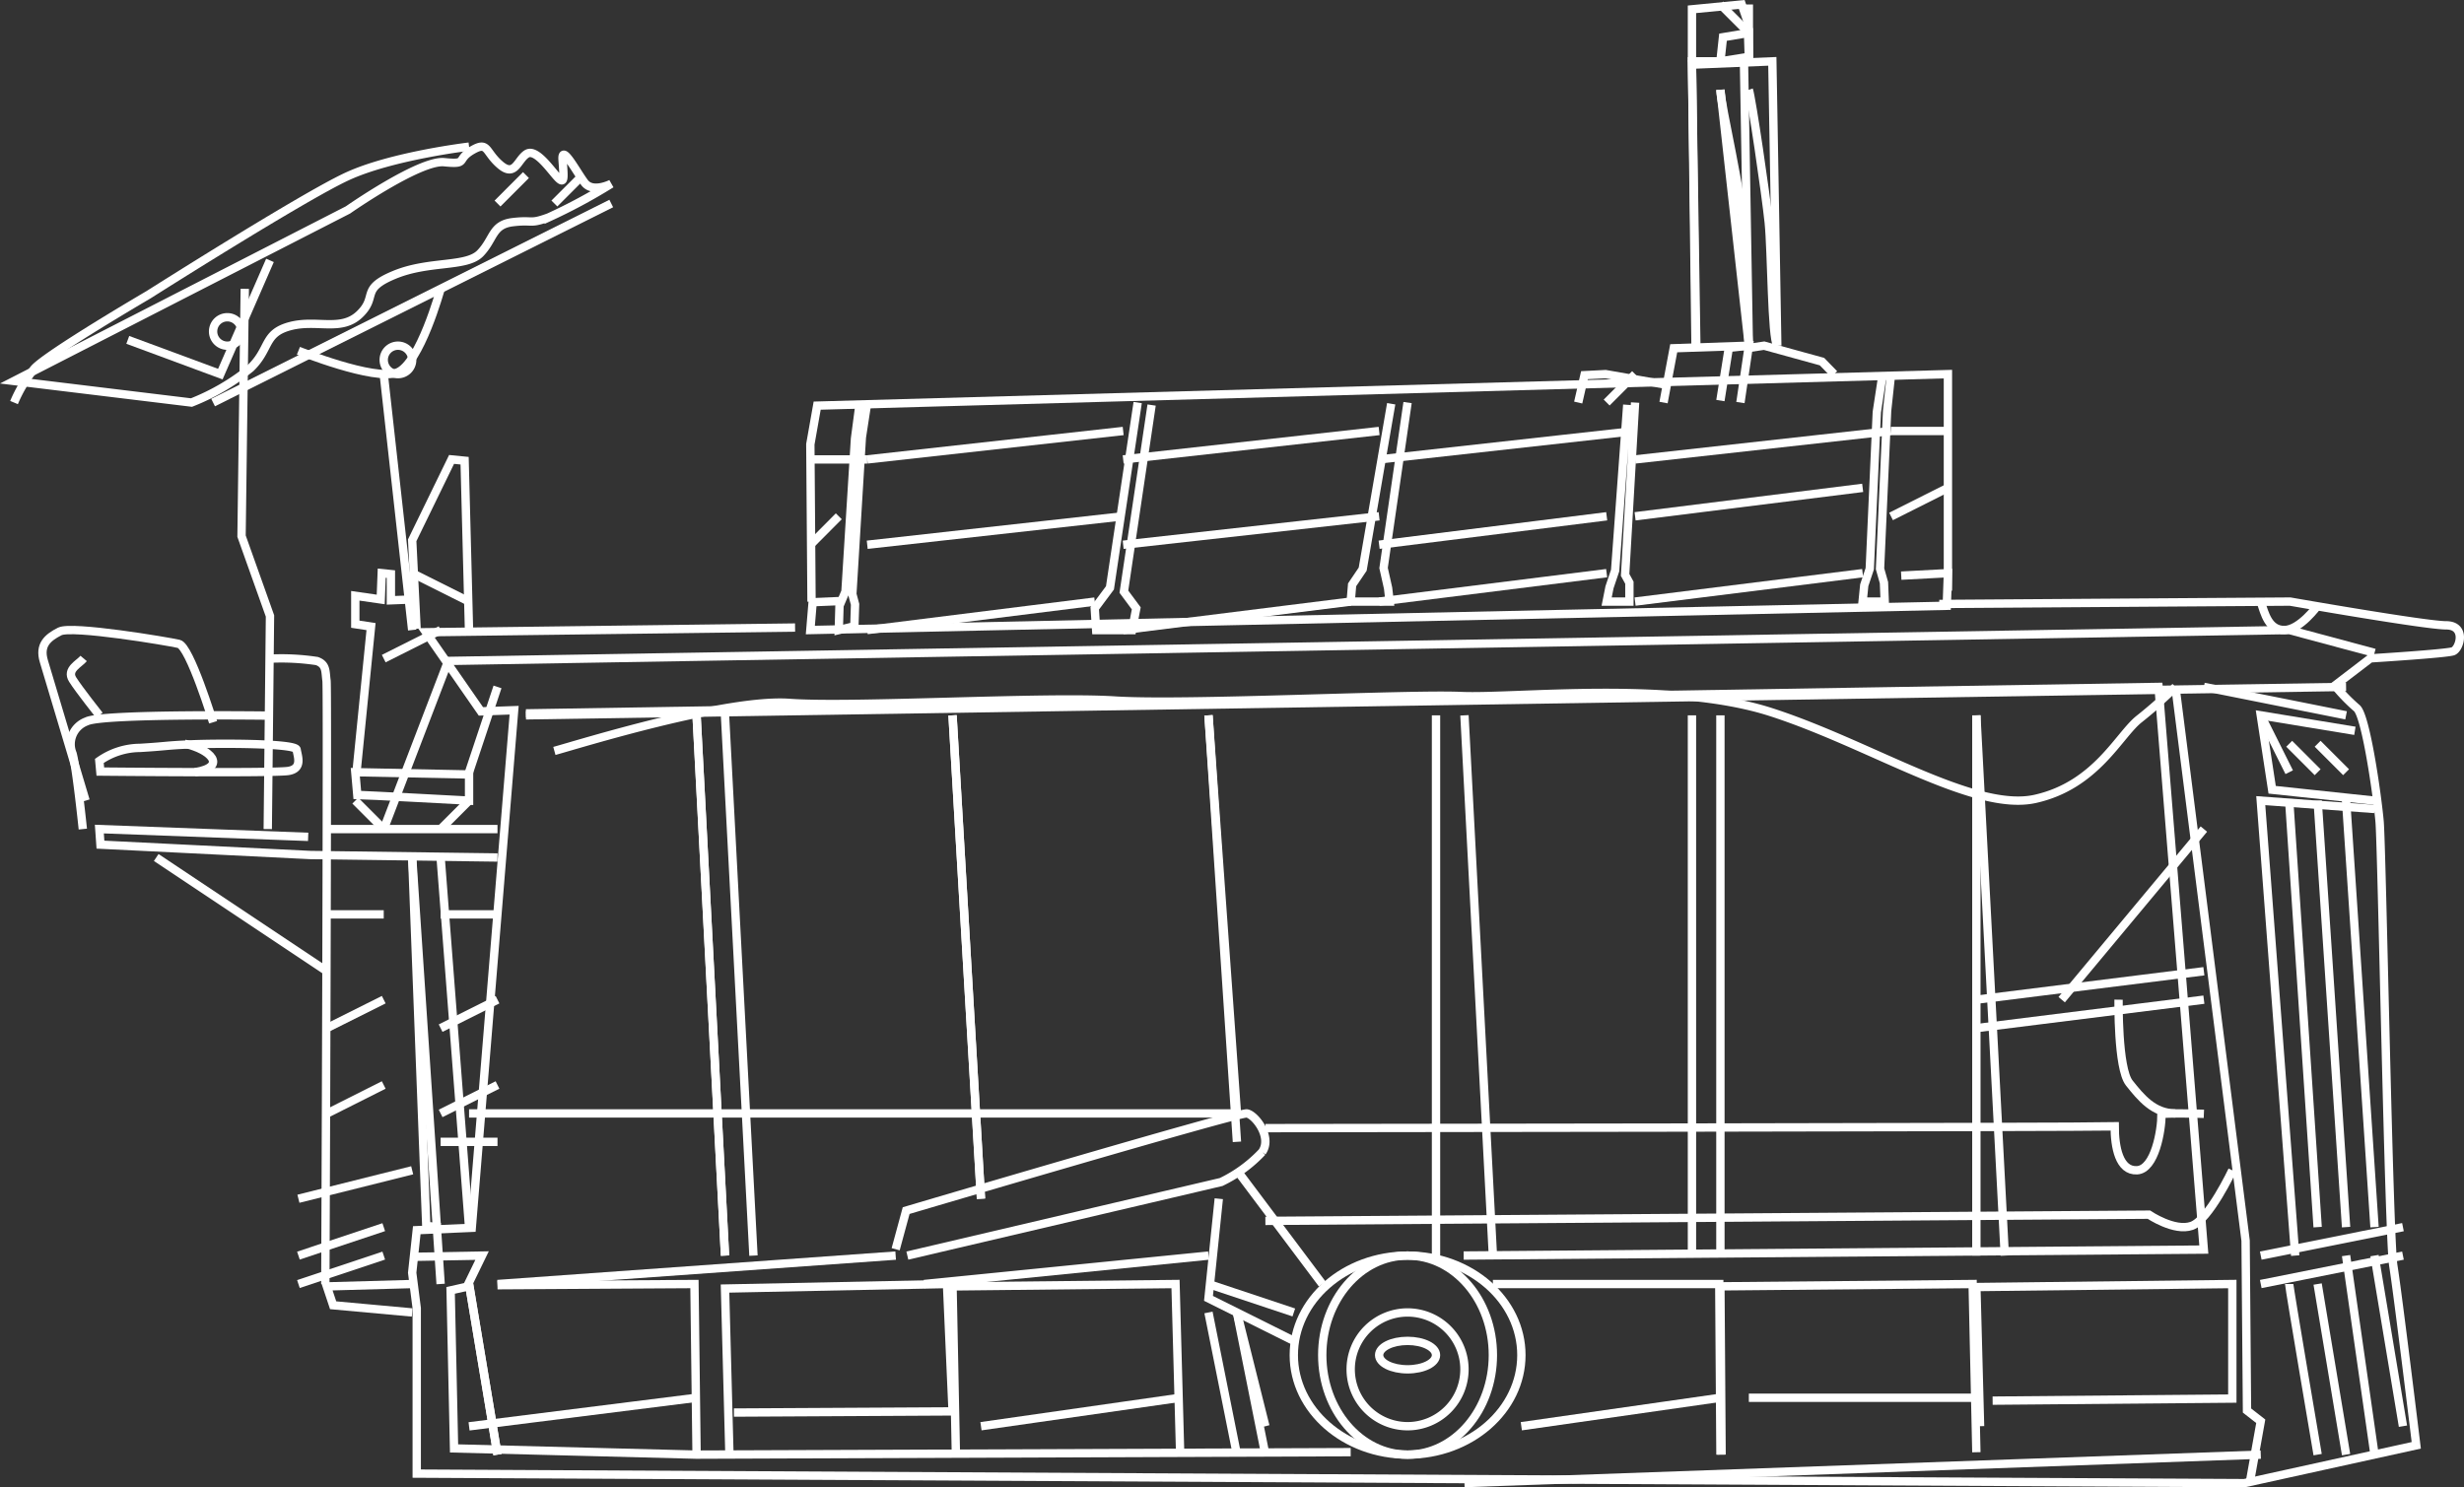 <svg xmlns="http://www.w3.org/2000/svg" width="206.796" height="124.842" viewBox="0 0 206.796 124.842">
  <rect x="0" y="0" width="206.796" height="124.842" fill="#333333" stroke="none"/>
  <g id="Group_1326" data-name="Group 1326" transform="translate(1.177 0.375)">
    <g id="Group_303" data-name="Group 303" transform="translate(112.182 109.796)">
      <path id="Path_389" data-name="Path 389" d="M4.774,9.548A4.774,4.774,0,1,0,0,4.774,4.775,4.775,0,0,0,4.774,9.548Z" fill="none" stroke="#fff" stroke-width="0.7"/>
    </g>
    <g id="Group_304" data-name="Group 304" transform="translate(114.569 112.182)">
      <path id="Path_390" data-name="Path 390" d="M2.387,2.387c1.321,0,2.387-.533,2.387-1.193S3.708,0,2.387,0,0,.533,0,1.193,1.066,2.387,2.387,2.387Z" fill="none" stroke="#fff" stroke-width="0.7"/>
    </g>
    <g id="Group_305" data-name="Group 305" transform="translate(107.408 105.022)">
      <path id="Path_391" data-name="Path 391" d="M19.1,8.354c0,4.614-4.275,8.354-9.548,8.354S0,12.968,0,8.354,4.275,0,9.547,0,19.1,3.74,19.1,8.354Z" fill="none" stroke="#fff" stroke-width="0.7"/>
    </g>
    <g id="Group_306" data-name="Group 306" transform="translate(109.795 105.022)">
      <path id="Path_392" data-name="Path 392" d="M14.321,8.354c0,4.614-3.206,8.354-7.16,8.354S0,12.968,0,8.354,3.206,0,7.161,0,14.321,3.74,14.321,8.354Z" fill="none" stroke="#fff" stroke-width="0.7"/>
    </g>
    <g id="Group_307" data-name="Group 307" transform="translate(73.993 93.088)">
      <path id="Path_393" data-name="Path 393" d="M0,11.4.881,8.158S28.794-.106,29.476,0s2.161,1.99,1.28,3.243a11.618,11.618,0,0,1-3.441,2.515L.981,11.934" transform="translate(0 0)" fill="none" stroke="#fff" stroke-width="0.7"/>
    </g>
    <g id="Group_308" data-name="Group 308" transform="translate(100.248 100.248)">
      <path id="Path_394" data-name="Path 394" d="M.864,0,0,8.364l7.161,3.57" fill="none" stroke="#fff" stroke-width="0.7"/>
    </g>
    <g id="Group_309" data-name="Group 309" transform="translate(100.248 107.409)">
      <path id="Path_395" data-name="Path 395" d="M0,0,7.161,2.387" fill="none" stroke="#fff" stroke-width="0.7"/>
    </g>
    <g id="Group_310" data-name="Group 310" transform="translate(102.635 97.861)">
      <path id="Path_396" data-name="Path 396" d="M0,0,7.161,9.548" fill="none" stroke="#fff" stroke-width="0.7"/>
    </g>
    <g id="Group_311" data-name="Group 311" transform="translate(33.416 50.124)">
      <path id="Path_397" data-name="Path 397" d="M32.135,2.179,1.154,2.572,5.769,9.218l2.787-.1L5,52.566l-4.615.2L0,56.337l.382,2.975V73.2l153.385.8,14.43-3.176s-1.544-12.7-1.926-15.075-.959-35.111-1.154-37.3-1.154-8.924-1.926-9.519a15.208,15.208,0,0,1-1.828-1.885l2.982-2.279s6.354-.394,6.931-.595,1.154-2.179-.577-2.179S157.61,0,157.61,0L128.165.2" fill="none" stroke="#fff" stroke-width="0.7"/>
    </g>
    <g id="Group_312" data-name="Group 312" transform="translate(33.416 105.022)">
      <path id="Path_398" data-name="Path 398" d="M0,.106C.289.106,5.865,0,5.865,0L4.595,2.612l-1.369.31.289,13.264,20.327.522L78.766,16.5" transform="translate(0 0)" fill="none" stroke="#fff" stroke-width="0.7"/>
    </g>
    <g id="Group_313" data-name="Group 313" transform="translate(38.19 107.409)">
      <path id="Path_399" data-name="Path 399" d="M0,0,2.387,14.321" fill="none" stroke="#fff" stroke-width="0.7"/>
    </g>
    <g id="Group_314" data-name="Group 314" transform="translate(38.19 107.409)">
      <path id="Path_400" data-name="Path 400" d="M0,0,2.387,14.321" fill="none" stroke="#fff" stroke-width="0.7"/>
    </g>
    <g id="Group_315" data-name="Group 315" transform="translate(66.832 47.737)">
      <path id="Path_401" data-name="Path 401" d="M2.586,2.339l-2.392.1L0,4.774,95.377,2.739,95.474,0,91.555.209" fill="none" stroke="#fff" stroke-width="0.7"/>
    </g>
    <g id="Group_316" data-name="Group 316" transform="translate(66.832 31.029)">
      <path id="Path_402" data-name="Path 402" d="M.1,19.1,0,5.893.574,2.646,95.474,0V18.185" fill="none" stroke="#fff" stroke-width="0.7"/>
    </g>
    <g id="Group_317" data-name="Group 317" transform="translate(69.219 33.416)">
      <path id="Path_403" data-name="Path 403" d="M1.762,0l-.4,3.023-.8,12.839L.059,17.049,0,19.095l1.308-.32.059-1.835-.229-.858.8-13.168L2.387,0" fill="none" stroke="#fff" stroke-width="0.7"/>
    </g>
    <g id="Group_318" data-name="Group 318" transform="translate(90.7 33.416)">
      <path id="Path_404" data-name="Path 404" d="M3.605,0,1.278,15.556,0,17.271.12,19.1H3.136l.35-1.824-1.039-1.4L4.774.209" fill="none" stroke="#fff" stroke-width="0.7"/>
    </g>
    <g id="Group_319" data-name="Group 319" transform="translate(112.182 33.416)">
      <path id="Path_405" data-name="Path 405" d="M3.4.1,1.007,13.986.119,15.3,0,16.708H3.269l-.13-1.127L2.76,13.89,4.774,0" fill="none" stroke="#fff" stroke-width="0.7"/>
    </g>
    <g id="Group_320" data-name="Group 320" transform="translate(66.832 42.963)">
      <path id="Path_406" data-name="Path 406" d="M0,2.4,2.387,0" fill="none" stroke="#fff" stroke-width="0.7"/>
    </g>
    <g id="Group_321" data-name="Group 321" transform="translate(133.664 33.416)">
      <path id="Path_407" data-name="Path 407" d="M1.73.189.713,14.1l-.472,1.4L0,16.708H1.909V15.122l-.359-.655L2.387,0" fill="none" stroke="#fff" stroke-width="0.7"/>
    </g>
    <g id="Group_322" data-name="Group 322" transform="translate(155.146 31.029)">
      <path id="Path_408" data-name="Path 408" d="M1.662.108,1.193,3.185.6,16.34.137,17.722,0,19.095H1.856l-.063-1.588L1.462,16.34,2.056,3.078,2.387,0" fill="none" stroke="#fff" stroke-width="0.7"/>
    </g>
    <g id="Group_323" data-name="Group 323" transform="translate(71.606 42.963)">
      <path id="Path_409" data-name="Path 409" d="M0,2.39,21.482,0" fill="none" stroke="#fff" stroke-width="0.7"/>
    </g>
    <g id="Group_324" data-name="Group 324" transform="translate(93.087 42.963)">
      <path id="Path_410" data-name="Path 410" d="M0,2.39,21.482,0" fill="none" stroke="#fff" stroke-width="0.7"/>
    </g>
    <g id="Group_325" data-name="Group 325" transform="translate(114.569 42.963)">
      <path id="Path_411" data-name="Path 411" d="M0,2.388,19.1,0" fill="none" stroke="#fff" stroke-width="0.7"/>
    </g>
    <g id="Group_326" data-name="Group 326" transform="translate(136.051 40.577)">
      <path id="Path_412" data-name="Path 412" d="M0,2.387,19.1,0" fill="none" stroke="#fff" stroke-width="0.7"/>
    </g>
    <g id="Group_327" data-name="Group 327" transform="translate(136.051 47.737)">
      <path id="Path_413" data-name="Path 413" d="M0,2.387,19.1,0" fill="none" stroke="#fff" stroke-width="0.7"/>
    </g>
    <g id="Group_328" data-name="Group 328" transform="translate(71.606 50.124)">
      <path id="Path_414" data-name="Path 414" d="M0,2.388,19.1,0" fill="none" stroke="#fff" stroke-width="0.7"/>
    </g>
    <g id="Group_329" data-name="Group 329" transform="translate(93.087 50.124)">
      <path id="Path_415" data-name="Path 415" d="M0,2.387,19.095,0" fill="none" stroke="#fff" stroke-width="0.7"/>
    </g>
    <g id="Group_330" data-name="Group 330" transform="translate(114.569 47.737)">
      <path id="Path_416" data-name="Path 416" d="M0,2.387,19.095,0" fill="none" stroke="#fff" stroke-width="0.7"/>
    </g>
    <g id="Group_331" data-name="Group 331" transform="translate(66.832 38.19)">
      <path id="Path_417" data-name="Path 417" d="M0,0H4.774" fill="none" stroke="#fff" stroke-width="0.7"/>
    </g>
    <g id="Group_332" data-name="Group 332" transform="translate(71.606 35.803)">
      <path id="Path_418" data-name="Path 418" d="M0,2.387,21.482,0" fill="none" stroke="#fff" stroke-width="0.7"/>
    </g>
    <g id="Group_333" data-name="Group 333" transform="translate(93.087 35.803)">
      <path id="Path_419" data-name="Path 419" d="M0,2.387,21.482,0" fill="none" stroke="#fff" stroke-width="0.7"/>
    </g>
    <g id="Group_334" data-name="Group 334" transform="translate(114.569 35.803)">
      <path id="Path_420" data-name="Path 420" d="M0,2.387,21.482,0" fill="none" stroke="#fff" stroke-width="0.7"/>
    </g>
    <g id="Group_335" data-name="Group 335" transform="translate(136.051 35.803)">
      <path id="Path_421" data-name="Path 421" d="M0,2.387,21.482,0" fill="none" stroke="#fff" stroke-width="0.7"/>
    </g>
    <g id="Group_336" data-name="Group 336" transform="translate(157.532 35.803)">
      <path id="Path_422" data-name="Path 422" d="M0,0H4.774" fill="none" stroke="#fff" stroke-width="0.7"/>
    </g>
    <g id="Group_337" data-name="Group 337" transform="translate(157.532 40.577)">
      <path id="Path_423" data-name="Path 423" d="M0,2.4,4.774,0" fill="none" stroke="#fff" stroke-width="0.7"/>
    </g>
    <g id="Group_338" data-name="Group 338" transform="translate(42.963 57.285)">
      <path id="Path_424" data-name="Path 424" d="M0,2.387,152.759,0" fill="none" stroke="#fff" stroke-width="0.7"/>
    </g>
    <g id="Group_339" data-name="Group 339" transform="translate(181.401 57.285)">
      <path id="Path_425" data-name="Path 425" d="M0,0,5.888,46.48l.118,14.264,1.154.9-.927,5.187" fill="none" stroke="#fff" stroke-width="0.7"/>
    </g>
    <g id="Group_340" data-name="Group 340" transform="translate(188.562 105.022)">
      <path id="Path_426" data-name="Path 426" d="M0,2.387,11.934,0" fill="none" stroke="#fff" stroke-width="0.7"/>
    </g>
    <g id="Group_341" data-name="Group 341" transform="translate(188.562 102.635)">
      <path id="Path_427" data-name="Path 427" d="M0,2.387,11.934,0" fill="none" stroke="#fff" stroke-width="0.7"/>
    </g>
    <g id="Group_342" data-name="Group 342" transform="translate(188.562 59.672)">
      <path id="Path_428" data-name="Path 428" d="M7.9,1.3,0,0,.956,6.248l8.591.913" fill="none" stroke="#fff" stroke-width="0.7"/>
    </g>
    <g id="Group_343" data-name="Group 343" transform="translate(188.562 66.832)">
      <path id="Path_429" data-name="Path 429" d="M9.547.7,0,0,2.89,38.19" fill="none" stroke="#fff" stroke-width="0.7"/>
    </g>
    <g id="Group_344" data-name="Group 344" transform="translate(190.948 107.409)">
      <path id="Path_430" data-name="Path 430" d="M0,0C0,.286,2.387,14.321,2.387,14.321" fill="none" stroke="#fff" stroke-width="0.7"/>
    </g>
    <g id="Group_345" data-name="Group 345" transform="translate(193.335 107.409)">
      <path id="Path_431" data-name="Path 431" d="M0,0,2.387,14.321" fill="none" stroke="#fff" stroke-width="0.7"/>
    </g>
    <g id="Group_346" data-name="Group 346" transform="translate(195.722 105.022)">
      <path id="Path_432" data-name="Path 432" d="M0,0,2.387,16.708" fill="none" stroke="#fff" stroke-width="0.7"/>
    </g>
    <g id="Group_347" data-name="Group 347" transform="translate(198.109 105.022)">
      <path id="Path_433" data-name="Path 433" d="M0,0,2.387,14.321" fill="none" stroke="#fff" stroke-width="0.7"/>
    </g>
    <g id="Group_348" data-name="Group 348" transform="translate(190.948 66.832)">
      <path id="Path_434" data-name="Path 434" d="M0,0,2.387,35.8" fill="none" stroke="#fff" stroke-width="0.7"/>
    </g>
    <g id="Group_349" data-name="Group 349" transform="translate(193.335 66.832)">
      <path id="Path_435" data-name="Path 435" d="M0,0,2.387,35.8" fill="none" stroke="#fff" stroke-width="0.7"/>
    </g>
    <g id="Group_350" data-name="Group 350" transform="translate(195.722 66.832)">
      <path id="Path_436" data-name="Path 436" d="M0,0,2.387,35.8" fill="none" stroke="#fff" stroke-width="0.7"/>
    </g>
    <g id="Group_351" data-name="Group 351" transform="translate(188.562 59.672)">
      <path id="Path_437" data-name="Path 437" d="M0,0,2.387,4.774" fill="none" stroke="#fff" stroke-width="0.7"/>
    </g>
    <g id="Group_352" data-name="Group 352" transform="translate(190.948 62.058)">
      <path id="Path_438" data-name="Path 438" d="M0,0,2.387,2.387" fill="none" stroke="#fff" stroke-width="0.7"/>
    </g>
    <g id="Group_353" data-name="Group 353" transform="translate(193.335 62.058)">
      <path id="Path_439" data-name="Path 439" d="M0,0,2.387,2.387" fill="none" stroke="#fff" stroke-width="0.7"/>
    </g>
    <g id="Group_354" data-name="Group 354" transform="translate(183.788 57.285)">
      <path id="Path_440" data-name="Path 440" d="M11.934,2.387,0,0" fill="none" stroke="#fff" stroke-width="0.7"/>
    </g>
    <g id="Group_355" data-name="Group 355" transform="translate(42.963 57.285)">
      <path id="Path_441" data-name="Path 441" d="M0,2.223,137.02,0l3.8,47.233-62.119.5" fill="none" stroke="#fff" stroke-width="0.7"/>
    </g>
    <g id="Group_356" data-name="Group 356" transform="translate(40.577 107.409)">
      <path id="Path_442" data-name="Path 442" d="M0,.1,16.529,0l.179,14.321" fill="none" stroke="#fff" stroke-width="0.7"/>
    </g>
    <g id="Group_357" data-name="Group 357" transform="translate(38.19 116.956)">
      <path id="Path_443" data-name="Path 443" d="M0,2.4,19.095,0" fill="none" stroke="#fff" stroke-width="0.7"/>
    </g>
    <g id="Group_358" data-name="Group 358" transform="translate(59.671 107.409)">
      <path id="Path_444" data-name="Path 444" d="M.371,14.321,0,.38,18.63,0,19.1,10.692.75,10.79" fill="none" stroke="#fff" stroke-width="0.7"/>
    </g>
    <g id="Group_359" data-name="Group 359" transform="translate(121.73 121.73)">
      <path id="Path_445" data-name="Path 445" d="M0,2.388,66.832,0" fill="none" stroke="#fff" stroke-width="0.7"/>
    </g>
    <g id="Group_360" data-name="Group 360" transform="translate(78.766 107.409)">
      <path id="Path_446" data-name="Path 446" d="M.283,14.321,0,.2,18.715,0l.38,13.92" fill="none" stroke="#fff" stroke-width="0.7"/>
    </g>
    <g id="Group_361" data-name="Group 361" transform="translate(81.153 116.956)">
      <path id="Path_447" data-name="Path 447" d="M0,2.389,16.708,0" fill="none" stroke="#fff" stroke-width="0.7"/>
    </g>
    <g id="Group_362" data-name="Group 362" transform="translate(100.248 109.796)">
      <path id="Path_448" data-name="Path 448" d="M0,0,2.387,11.934" fill="none" stroke="#fff" stroke-width="0.7"/>
    </g>
    <g id="Group_363" data-name="Group 363" transform="translate(102.635 109.796)">
      <path id="Path_449" data-name="Path 449" d="M0,0,2.387,9.548" fill="none" stroke="#fff" stroke-width="0.7"/>
    </g>
    <g id="Group_364" data-name="Group 364" transform="translate(102.635 109.796)">
      <path id="Path_450" data-name="Path 450" d="M0,0,2.387,11.935" fill="none" stroke="#fff" stroke-width="0.7"/>
    </g>
    <g id="Group_365" data-name="Group 365" transform="translate(124.116 107.409)">
      <path id="Path_451" data-name="Path 451" d="M0,0H19l.1,14.321" fill="none" stroke="#fff" stroke-width="0.7"/>
    </g>
    <g id="Group_366" data-name="Group 366" transform="translate(126.503 116.956)">
      <path id="Path_452" data-name="Path 452" d="M0,2.39,16.708,0" fill="none" stroke="#fff" stroke-width="0.7"/>
    </g>
    <g id="Group_367" data-name="Group 367" transform="translate(143.211 107.409)">
      <path id="Path_453" data-name="Path 453" d="M.1,14.321,0,.194,21.17,0l.312,14.119" fill="none" stroke="#fff" stroke-width="0.7"/>
    </g>
    <g id="Group_368" data-name="Group 368" transform="translate(145.598 116.956)">
      <path id="Path_454" data-name="Path 454" d="M0,0H19.1" fill="none" stroke="#fff" stroke-width="0.7"/>
    </g>
    <g id="Group_369" data-name="Group 369" transform="translate(164.693 107.409)">
      <path id="Path_455" data-name="Path 455" d="M.312,11.934,0,.254,21.482,0V9.616L1.365,9.79" fill="none" stroke="#fff" stroke-width="0.7"/>
    </g>
    <g id="Group_370" data-name="Group 370" transform="translate(40.577 105.022)">
      <path id="Path_456" data-name="Path 456" d="M0,2.388,33.416,0" fill="none" stroke="#fff" stroke-width="0.7"/>
    </g>
    <g id="Group_371" data-name="Group 371" transform="translate(76.379 105.022)">
      <path id="Path_457" data-name="Path 457" d="M0,2.387,23.869,0" fill="none" stroke="#fff" stroke-width="0.7"/>
    </g>
    <g id="Group_372" data-name="Group 372" transform="translate(57.285 59.672)">
      <path id="Path_458" data-name="Path 458" d="M0,0,2.387,45.351" fill="none" stroke="#fff" stroke-width="0.7"/>
    </g>
    <g id="Group_373" data-name="Group 373" transform="translate(57.285 59.672)">
      <path id="Path_459" data-name="Path 459" d="M0,0,2.387,45.351" fill="none" stroke="#fff" stroke-width="0.7"/>
    </g>
    <g id="Group_374" data-name="Group 374" transform="translate(59.671 59.672)">
      <path id="Path_460" data-name="Path 460" d="M0,0,2.387,45.351" fill="none" stroke="#fff" stroke-width="0.7"/>
    </g>
    <g id="Group_375" data-name="Group 375" transform="translate(78.766 59.672)">
      <path id="Path_461" data-name="Path 461" d="M0,0,2.387,40.577" fill="none" stroke="#fff" stroke-width="0.7"/>
    </g>
    <g id="Group_376" data-name="Group 376" transform="translate(78.766 59.672)">
      <path id="Path_462" data-name="Path 462" d="M0,0,2.387,40.577" fill="none" stroke="#fff" stroke-width="0.7"/>
    </g>
    <g id="Group_377" data-name="Group 377" transform="translate(100.248 59.672)">
      <path id="Path_463" data-name="Path 463" d="M0,0,2.387,35.8" fill="none" stroke="#fff" stroke-width="0.7"/>
    </g>
    <g id="Group_378" data-name="Group 378" transform="translate(100.248 59.672)">
      <path id="Path_464" data-name="Path 464" d="M0,0,2.387,33.416" fill="none" stroke="#fff" stroke-width="0.7"/>
    </g>
    <g id="Group_379" data-name="Group 379" transform="translate(119.343 59.672)">
      <path id="Path_465" data-name="Path 465" d="M0,0V45.35" fill="none" stroke="#fff" stroke-width="0.7"/>
    </g>
    <g id="Group_380" data-name="Group 380" transform="translate(121.73 59.672)">
      <path id="Path_466" data-name="Path 466" d="M0,0,2.387,45.35" fill="none" stroke="#fff" stroke-width="0.7"/>
    </g>
    <g id="Group_381" data-name="Group 381" transform="translate(140.824 59.672)">
      <path id="Path_467" data-name="Path 467" d="M0,0V45.351" fill="none" stroke="#fff" stroke-width="0.7"/>
    </g>
    <g id="Group_382" data-name="Group 382" transform="translate(143.211 59.672)">
      <path id="Path_468" data-name="Path 468" d="M0,0V45.351" fill="none" stroke="#fff" stroke-width="0.7"/>
    </g>
    <g id="Group_383" data-name="Group 383" transform="translate(164.693 59.672)">
      <path id="Path_469" data-name="Path 469" d="M0,0V45.35" fill="none" stroke="#fff" stroke-width="0.7"/>
    </g>
    <g id="Group_384" data-name="Group 384" transform="translate(164.693 59.672)">
      <path id="Path_470" data-name="Path 470" d="M0,0,2.387,45.35" fill="none" stroke="#fff" stroke-width="0.7"/>
    </g>
    <g id="Group_385" data-name="Group 385" transform="translate(164.693 83.54)">
      <path id="Path_471" data-name="Path 471" d="M0,2.389,19.095,0" fill="none" stroke="#fff" stroke-width="0.7"/>
    </g>
    <g id="Group_386" data-name="Group 386" transform="translate(164.693 81.153)">
      <path id="Path_472" data-name="Path 472" d="M0,2.387,19.095,0" fill="none" stroke="#fff" stroke-width="0.7"/>
    </g>
    <g id="Group_387" data-name="Group 387" transform="translate(171.854 69.219)">
      <path id="Path_473" data-name="Path 473" d="M11.934,0,0,14.321" fill="none" stroke="#fff" stroke-width="0.7"/>
    </g>
    <g id="Group_388" data-name="Group 388" transform="translate(38.19 93.088)">
      <path id="Path_474" data-name="Path 474" d="M0,0H64.445" fill="none" stroke="#fff" stroke-width="0.7"/>
    </g>
    <g id="Group_389" data-name="Group 389" transform="translate(105.022 93.088)">
      <path id="Path_475" data-name="Path 475" d="M0,1.235s69.221-.077,71.281-.148c0,1.727.371,3.762,1.871,3.685S75.213,1.459,75.213.034c1.682-.077,3.553,0,3.553,0" transform="translate(0 0)" fill="none" stroke="#fff" stroke-width="0.7"/>
    </g>
    <g id="Group_390" data-name="Group 390" transform="translate(176.627 83.54)">
      <path id="Path_476" data-name="Path 476" d="M0,0S-.082,5.762.9,6.995,2.957,9.548,4.774,9.548" transform="translate(0)" fill="none" stroke="#fff" stroke-width="0.7"/>
    </g>
    <g id="Group_391" data-name="Group 391" transform="translate(105.022 97.861)">
      <path id="Path_477" data-name="Path 477" d="M0,4.248l74.153-.522s2.142,1.451,3.594.938S81.153,0,81.153,0" fill="none" stroke="#fff" stroke-width="0.7"/>
    </g>
    <g id="Group_392" data-name="Group 392" transform="translate(45.35 57.285)">
      <path id="Path_478" data-name="Path 478" d="M0,5.375C2.09,4.8,14.416.961,19.734,1.344s21.44-.578,27.319-.2S71.529.57,76.087.766s17.644-1.344,26,1.344,17.075,8.437,22.2,7.289,7.024-5.375,8.73-6.71A36.9,36.9,0,0,0,136.051,0" fill="none" stroke="#fff" stroke-width="0.7"/>
    </g>
    <g id="Group_393" data-name="Group 393" transform="translate(19.095 23.869)">
      <path id="Path_479" data-name="Path 479" d="M.271,0,0,20.761l2.387,6.7L2.2,45.35" fill="none" stroke="#fff" stroke-width="0.7"/>
    </g>
    <g id="Group_394" data-name="Group 394" transform="translate(21.482 54.898)">
      <path id="Path_480" data-name="Path 480" d="M0,.016a19.948,19.948,0,0,1,3.938.2c.807.287.7.869.807,1.647s-.1,50.652-.1,50.652" transform="translate(0 0)" fill="none" stroke="#fff" stroke-width="0.7"/>
    </g>
    <g id="Group_395" data-name="Group 395" transform="translate(26.255 69.219)">
      <path id="Path_481" data-name="Path 481" d="M0,0H14.321" fill="none" stroke="#fff" stroke-width="0.7"/>
    </g>
    <g id="Group_396" data-name="Group 396" transform="translate(7.161 69.219)">
      <path id="Path_482" data-name="Path 482" d="M17.525.654,0,0,.092,1.307l17.617.871,15.707.208" fill="none" stroke="#fff" stroke-width="0.7"/>
    </g>
    <g id="Group_397" data-name="Group 397" transform="translate(33.416 71.606)">
      <path id="Path_483" data-name="Path 483" d="M0,0,2.387,35.8" fill="none" stroke="#fff" stroke-width="0.7"/>
    </g>
    <g id="Group_398" data-name="Group 398" transform="translate(26.255 76.38)">
      <path id="Path_484" data-name="Path 484" d="M0,0H4.774" fill="none" stroke="#fff" stroke-width="0.7"/>
    </g>
    <g id="Group_399" data-name="Group 399" transform="translate(26.255 83.54)">
      <path id="Path_485" data-name="Path 485" d="M0,2.387,4.774,0" fill="none" stroke="#fff" stroke-width="0.7"/>
    </g>
    <g id="Group_400" data-name="Group 400" transform="translate(26.255 90.701)">
      <path id="Path_486" data-name="Path 486" d="M0,2.4,4.774,0" fill="none" stroke="#fff" stroke-width="0.7"/>
    </g>
    <g id="Group_401" data-name="Group 401" transform="translate(23.869 97.861)">
      <path id="Path_487" data-name="Path 487" d="M0,2.39,9.547,0" fill="none" stroke="#fff" stroke-width="0.7"/>
    </g>
    <g id="Group_402" data-name="Group 402" transform="translate(23.869 102.635)">
      <path id="Path_488" data-name="Path 488" d="M0,2.39,7.161,0" fill="none" stroke="#fff" stroke-width="0.7"/>
    </g>
    <g id="Group_403" data-name="Group 403" transform="translate(23.869 105.022)">
      <path id="Path_489" data-name="Path 489" d="M0,2.39,7.161,0" fill="none" stroke="#fff" stroke-width="0.7"/>
    </g>
    <g id="Group_404" data-name="Group 404" transform="translate(33.416 71.606)">
      <path id="Path_490" data-name="Path 490" d="M0,0,1.183,30.931l1.2.1" fill="none" stroke="#fff" stroke-width="0.7"/>
    </g>
    <g id="Group_405" data-name="Group 405" transform="translate(35.803 71.606)">
      <path id="Path_491" data-name="Path 491" d="M0,0,2.387,31.029" fill="none" stroke="#fff" stroke-width="0.7"/>
    </g>
    <g id="Group_406" data-name="Group 406" transform="translate(35.803 95.474)">
      <path id="Path_492" data-name="Path 492" d="M0,0H4.774" transform="translate(0 0)" fill="none" stroke="#fff" stroke-width="0.7"/>
    </g>
    <g id="Group_407" data-name="Group 407" transform="translate(35.803 90.701)">
      <path id="Path_493" data-name="Path 493" d="M0,2.387,4.774,0" fill="none" stroke="#fff" stroke-width="0.7"/>
    </g>
    <g id="Group_408" data-name="Group 408" transform="translate(35.803 83.54)">
      <path id="Path_494" data-name="Path 494" d="M0,2.389,4.774,0" fill="none" stroke="#fff" stroke-width="0.7"/>
    </g>
    <g id="Group_409" data-name="Group 409" transform="translate(35.803 76.38)">
      <path id="Path_495" data-name="Path 495" d="M0,0H4.774" fill="none" stroke="#fff" stroke-width="0.7"/>
    </g>
    <g id="Group_410" data-name="Group 410" transform="translate(4.774 59.672)">
      <path id="Path_496" data-name="Path 496" d="M16.708.026S2.625-.169,1.324.507A2.037,2.037,0,0,0,.133,3.2C.463,4.359,1,9.548,1,9.548" transform="translate(0 0)" fill="none" stroke="#fff" stroke-width="0.7"/>
    </g>
    <g id="Group_411" data-name="Group 411" transform="translate(7.161 62.058)">
      <path id="Path_497" data-name="Path 497" d="M0,1.44A6.017,6.017,0,0,1,3.434.346C5.816.2,5.457.146,7.749.048c2.21-.094,8.727-.1,8.809.447s.53,1.592-.7,1.788S.082,2.334.082,2.334Z" transform="translate(0 0)" fill="none" stroke="#fff" stroke-width="0.7"/>
    </g>
    <g id="Group_412" data-name="Group 412" transform="translate(14.321 62.058)">
      <path id="Path_498" data-name="Path 498" d="M0,0C2.154.459,3.654,1.932.866,2.387" fill="none" stroke="#fff" stroke-width="0.7"/>
    </g>
    <g id="Group_413" data-name="Group 413" transform="translate(2.387 52.511)">
      <path id="Path_499" data-name="Path 499" d="M14.321,7.742s-1.955-6.367-2.881-6.58S2.483-.4,1.453.119-.293,1.269.118,2.621s3.5,11.7,3.5,11.7" transform="translate(0 0)" fill="none" stroke="#fff" stroke-width="0.7"/>
    </g>
    <g id="Group_414" data-name="Group 414" transform="translate(4.774 54.898)">
      <path id="Path_500" data-name="Path 500" d="M1.07,0C.677.464-.386.927.146,1.77s2.241,3,2.241,3" transform="translate(0)" fill="none" stroke="#fff" stroke-width="0.7"/>
    </g>
    <g id="Group_415" data-name="Group 415" transform="translate(28.642 66.832)">
      <path id="Path_501" data-name="Path 501" d="M0,0,2.387,2.387" fill="none" stroke="#fff" stroke-width="0.7"/>
    </g>
    <g id="Group_416" data-name="Group 416" transform="translate(28.642 64.445)">
      <path id="Path_502" data-name="Path 502" d="M.167,1.906c.427,0,9.381.481,9.381.481V.191L0,0Z" fill="none" stroke="#fff" stroke-width="0.7"/>
    </g>
    <g id="Group_417" data-name="Group 417" transform="translate(35.803 66.832)">
      <path id="Path_503" data-name="Path 503" d="M2.387,0,0,2.387" fill="none" stroke="#fff" stroke-width="0.7"/>
    </g>
    <g id="Group_418" data-name="Group 418" transform="translate(38.19 57.285)">
      <path id="Path_504" data-name="Path 504" d="M0,7.161,2.387,0" fill="none" stroke="#fff" stroke-width="0.7"/>
    </g>
    <g id="Group_419" data-name="Group 419" transform="translate(28.642 47.737)">
      <path id="Path_505" data-name="Path 505" d="M.1,16.708,1.321,4.486,0,4.284V1.9l2.132.307L2.219,0l.768.079v2.2l1.787-.07" fill="none" stroke="#fff" stroke-width="0.7"/>
    </g>
    <g id="Group_420" data-name="Group 420" transform="translate(31.029 52.511)">
      <path id="Path_506" data-name="Path 506" d="M0,2.4,4.774,0" fill="none" stroke="#fff" stroke-width="0.7"/>
    </g>
    <g id="Group_421" data-name="Group 421" transform="translate(31.029 52.511)">
      <path id="Path_507" data-name="Path 507" d="M167.08,1.919,159.934,0,5.411,2.594,0,16.708" fill="none" stroke="#fff" stroke-width="0.7"/>
    </g>
    <g id="Group_422" data-name="Group 422" transform="translate(33.416 38.19)">
      <path id="Path_508" data-name="Path 508" d="M.369,14.213,0,6.788,3.306,0,4.4.108l.369,14.214" fill="none" stroke="#fff" stroke-width="0.7"/>
    </g>
    <g id="Group_423" data-name="Group 423" transform="translate(33.416 47.737)">
      <path id="Path_509" data-name="Path 509" d="M0,0,4.774,2.39" fill="none" stroke="#fff" stroke-width="0.7"/>
    </g>
    <g id="Group_424" data-name="Group 424" transform="translate(31.029 31.029)">
      <path id="Path_510" data-name="Path 510" d="M2.387,21.482,0,0" fill="none" stroke="#fff" stroke-width="0.7"/>
    </g>
    <g id="Group_425" data-name="Group 425" transform="translate(9.547 21.482)">
      <path id="Path_511" data-name="Path 511" d="M0,6.672,7.767,9.547,11.934,0" fill="none" stroke="#fff" stroke-width="0.7"/>
    </g>
    <g id="Group_426" data-name="Group 426" transform="translate(23.869 23.869)">
      <path id="Path_512" data-name="Path 512" d="M0,5.2S6.355,7.751,8.28,7.033,11.934,0,11.934,0" fill="none" stroke="#fff" stroke-width="0.7"/>
    </g>
    <g id="Group_427" data-name="Group 427" transform="translate(16.708 16.708)">
      <path id="Path_513" data-name="Path 513" d="M0,16.708,33.416,0" fill="none" stroke="#fff" stroke-width="0.7"/>
    </g>
    <g id="Group_428" data-name="Group 428" transform="translate(0 11.934)">
      <path id="Path_514" data-name="Path 514" d="M50.124,3.116s-1.557.807-2.241-.1S45.94-.3,46.038,1.112s.2,2.107-.387,1.5-1.845-2.506-2.628-2-.972,2-2.241.9-.972-2-2.339-1.206-.288,1.206-2.339,1-8.081,4.009-8.081,4.009L0,19.673l14.893,1.809a18.733,18.733,0,0,0,4.967-2.905c1.656-1.605,1.071-2.914,3.311-3.508s4.283.5,5.84-1,0-2.107,2.924-3.313,6.038-.6,7.2-1.809.972-2.4,2.727-2.608,1.367.2,3.015-.4A46.73,46.73,0,0,0,50.124,3.116Z" transform="translate(0 0)" fill="none" stroke="#fff" stroke-width="0.7"/>
    </g>
    <g id="Group_429" data-name="Group 429" transform="translate(0 11.934)">
      <path id="Path_515" data-name="Path 515" d="M38.19,0S31.7.766,27.939,2.51s-16.648,9.92-16.648,9.92-8.566,5.02-9.6,6.219A11.753,11.753,0,0,0,0,21.482" fill="none" stroke="#fff" stroke-width="0.7"/>
    </g>
    <g id="Group_430" data-name="Group 430" transform="translate(31.029 28.642)">
      <path id="Path_516" data-name="Path 516" d="M2.387,1.194A1.194,1.194,0,1,1,1.193,0,1.194,1.194,0,0,1,2.387,1.194Z" fill="none" stroke="#fff" stroke-width="0.7"/>
    </g>
    <g id="Group_431" data-name="Group 431" transform="translate(16.708 26.255)">
      <path id="Path_517" data-name="Path 517" d="M2.387,1.194A1.194,1.194,0,1,1,1.193,0,1.194,1.194,0,0,1,2.387,1.194Z" fill="none" stroke="#fff" stroke-width="0.7"/>
    </g>
    <g id="Group_432" data-name="Group 432" transform="translate(11.934 71.606)">
      <path id="Path_518" data-name="Path 518" d="M0,0,14.321,9.547" fill="none" stroke="#fff" stroke-width="0.7"/>
    </g>
    <g id="Group_433" data-name="Group 433" transform="translate(26.255 107.409)">
      <path id="Path_519" data-name="Path 519" d="M7.161,0,0,.2.527,1.781l6.633.606" fill="none" stroke="#fff" stroke-width="0.7"/>
    </g>
    <g id="Group_434" data-name="Group 434" transform="translate(188.562 50.124)">
      <path id="Path_520" data-name="Path 520" d="M0,0C.33,1.025.66,2.387,1.973,2.387s2.8-2.05,2.8-2.05" fill="none" stroke="#fff" stroke-width="0.7"/>
    </g>
    <g id="Group_435" data-name="Group 435" transform="translate(131.277 31.029)">
      <path id="Path_521" data-name="Path 521" d="M0,2.387.525.09,2.295,0,7.161.853" fill="none" stroke="#fff" stroke-width="0.7"/>
    </g>
    <g id="Group_436" data-name="Group 436" transform="translate(133.664 31.029)">
      <path id="Path_522" data-name="Path 522" d="M2.387,0,0,2.387" fill="none" stroke="#fff" stroke-width="0.7"/>
    </g>
    <g id="Group_437" data-name="Group 437" transform="translate(143.211 28.642)">
      <path id="Path_523" data-name="Path 523" d="M0,4.607.706.182,2.387,0,1.681,4.774" fill="none" stroke="#fff" stroke-width="0.7"/>
    </g>
    <g id="Group_438" data-name="Group 438" transform="translate(145.598 28.642)">
      <path id="Path_524" data-name="Path 524" d="M0,.19,1.282,0,6.139,1.338,7.161,2.387" fill="none" stroke="#fff" stroke-width="0.7"/>
    </g>
    <g id="Group_439" data-name="Group 439" transform="translate(138.438 28.642)">
      <path id="Path_525" data-name="Path 525" d="M0,4.774.855.216,7.161,0" fill="none" stroke="#fff" stroke-width="0.7"/>
    </g>
    <g id="Group_440" data-name="Group 440" transform="translate(140.824 4.774)">
      <path id="Path_526" data-name="Path 526" d="M.366,23.814,0,.279,6.745,0l.416,23.869" fill="none" stroke="#fff" stroke-width="0.7"/>
    </g>
    <g id="Group_441" data-name="Group 441" transform="translate(140.824 4.774)">
      <path id="Path_527" data-name="Path 527" d="M.3,23.869,0,0H4.365l.409,23.869" fill="none" stroke="#fff" stroke-width="0.7"/>
    </g>
    <g id="Group_442" data-name="Group 442" transform="translate(143.211 7.161)">
      <path id="Path_528" data-name="Path 528" d="M0,0,2.387,21.482" fill="none" stroke="#fff" stroke-width="0.7"/>
    </g>
    <g id="Group_443" data-name="Group 443" transform="translate(143.211 7.161)">
      <path id="Path_529" data-name="Path 529" d="M0,0C0,1.264,1.91,8.935,1.91,12.005s.477,8.935.477,9.476" fill="none" stroke="#fff" stroke-width="0.7"/>
    </g>
    <g id="Group_444" data-name="Group 444" transform="translate(145.598 7.161)">
      <path id="Path_530" data-name="Path 530" d="M0,0C.239.721,1.432,8.81,1.671,11.147s.239,9.705.716,10.335" fill="none" stroke="#fff" stroke-width="0.7"/>
    </g>
    <g id="Group_445" data-name="Group 445" transform="translate(140.824)">
      <path id="Path_531" data-name="Path 531" d="M0,4.774V.406L4.177,0l.5,1.456L4.774,4.5" fill="none" stroke="#fff" stroke-width="0.7"/>
    </g>
    <g id="Group_446" data-name="Group 446" transform="translate(145.598)">
      <path id="Path_532" data-name="Path 532" d="M0,0V4.774" fill="none" stroke="#fff" stroke-width="0.7"/>
    </g>
    <g id="Group_447" data-name="Group 447" transform="translate(143.211 2.387)">
      <path id="Path_533" data-name="Path 533" d="M.218.362,2.387,0V2.008L0,2.387Z" fill="none" stroke="#fff" stroke-width="0.7"/>
    </g>
    <g id="Group_448" data-name="Group 448" transform="translate(143.211)">
      <path id="Path_534" data-name="Path 534" d="M2.387,2.387,0,0" fill="none" stroke="#fff" stroke-width="0.7"/>
    </g>
    <g id="Group_449" data-name="Group 449" transform="translate(40.577 14.321)">
      <path id="Path_535" data-name="Path 535" d="M2.387,0,0,2.39" fill="none" stroke="#fff" stroke-width="0.7"/>
    </g>
    <g id="Group_450" data-name="Group 450" transform="translate(45.35 14.321)">
      <path id="Path_536" data-name="Path 536" d="M2.387,0,0,2.387" fill="none" stroke="#fff" stroke-width="0.7"/>
    </g>
  </g>
</svg>
